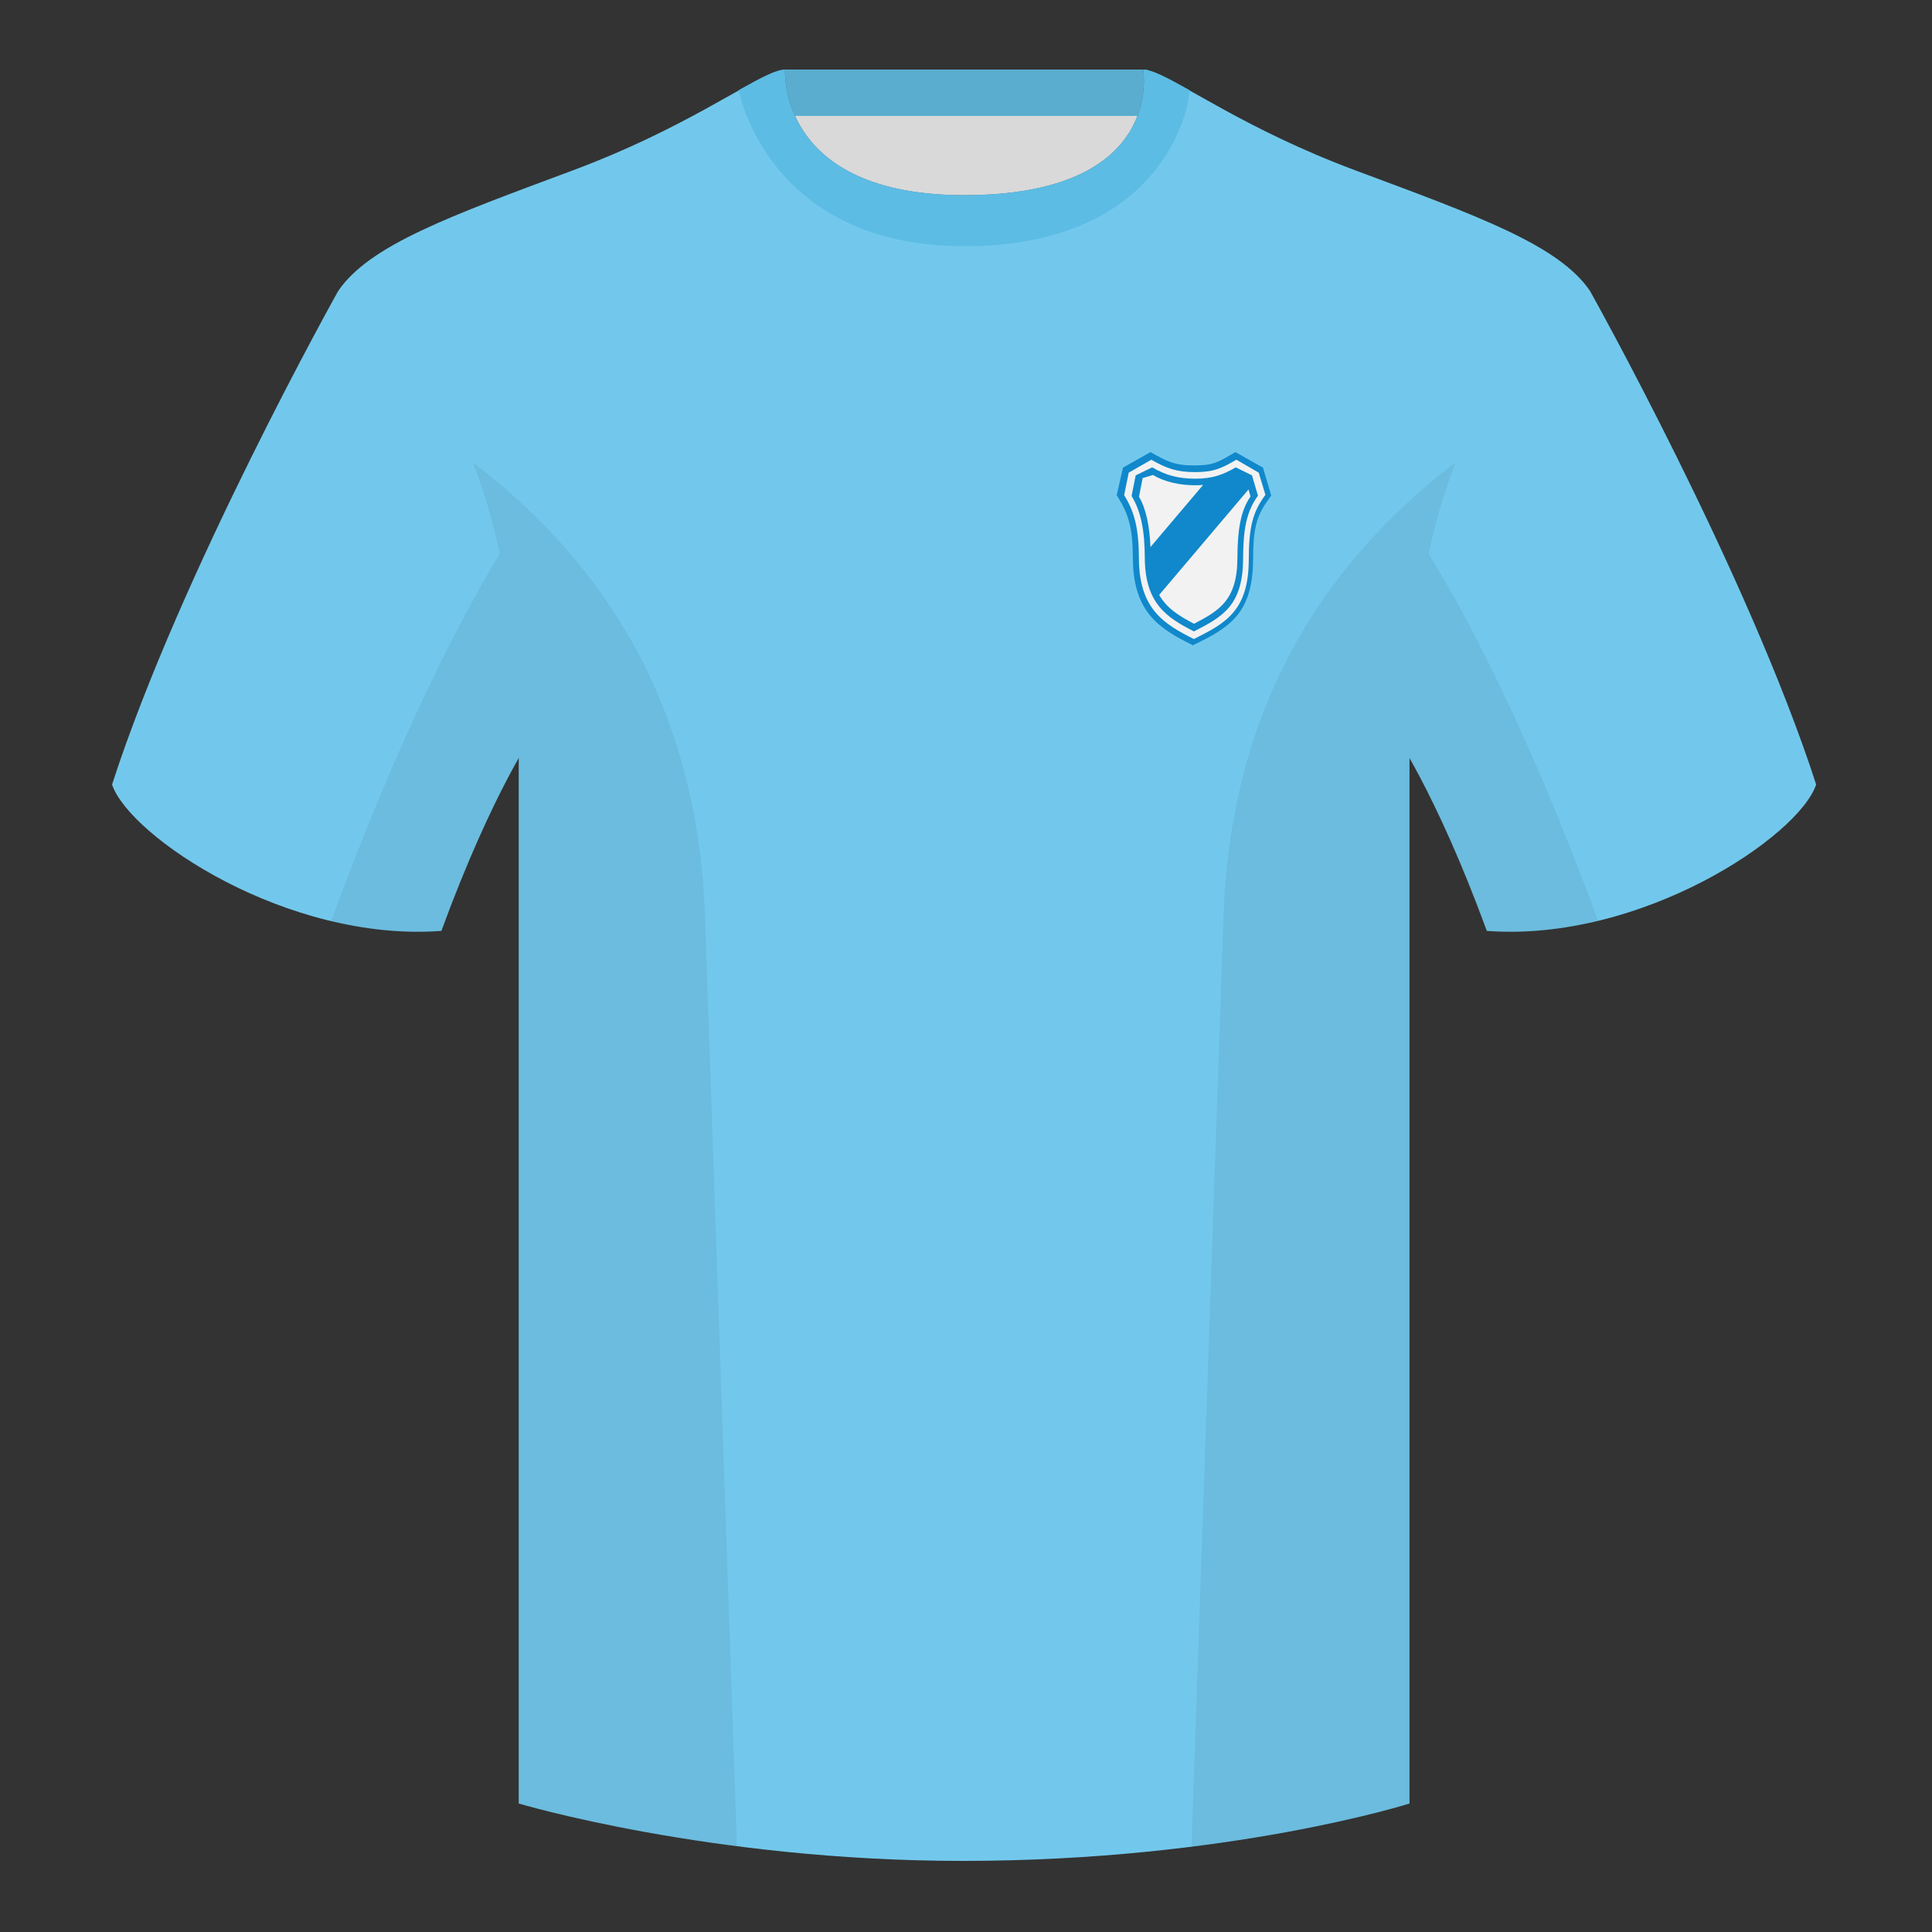 <?xml version="1.0" encoding="utf-8"?><svg width="500" height="500" viewBox="0 0 500 500" fill="none" xmlns="http://www.w3.org/2000/svg"><rect x="0" y="0" width="500" height="500" fill="#333333" stroke="none"/><path fill-rule="evenodd" clip-rule="evenodd" d="M203.003 109.223h93.644V21.928h-93.644v87.295z" fill="#D9D9D9"/><path fill-rule="evenodd" clip-rule="evenodd" d="M203 30h94V18h-94v12z" fill="#5AADCF"/><path fill-rule="evenodd" clip-rule="evenodd" d="M87.547 75.258S46.785 148.06 29 203.03c4.445 13.375 45.208 40.86 85.232 37.885 13.34-36.4 24.46-52 24.46-52S141.655 93.83 87.547 75.26zm323.925 0s40.763 72.801 58.548 127.771c-4.445 13.375-45.208 40.86-85.232 37.885-13.34-36.4-24.46-52-24.46-52s-2.963-95.085 51.144-113.655z" fill="#72C8EC"/><path fill-rule="evenodd" clip-rule="evenodd" d="M249.513 57.706c-50.081 0-47.798-39.47-48.742-39.14-7.516 2.618-24.133 14.936-52.439 25.495-31.873 11.885-52.626 19.315-60.782 31.2 11.115 8.915 46.694 28.97 46.694 120.345v271.14s49.658 14.855 114.885 14.855c68.929 0 115.649-14.855 115.649-14.855v-271.14c0-91.375 35.579-111.43 46.699-120.345-8.157-11.885-28.91-19.315-60.783-31.2-28.359-10.577-44.981-22.92-52.478-25.51-.927-.32 4.178 39.155-48.703 39.155z" fill="#72C8EC"/><path fill-rule="evenodd" clip-rule="evenodd" d="M195.09 21.211c3.689-1.981 6.365-3.181 8.086-3.181 0 0-2.185 32.495 46.335 32.495 52.217 0 46.335-32.495 46.335-32.495 1.785 0 4.598 1.29 8.505 3.405-7.175 24.48-25.349 36.721-54.523 36.721-29.264 0-47.51-12.315-54.738-36.945z" fill="#544B4B"/><path fill-rule="evenodd" clip-rule="evenodd" d="M307.852 23.345C302.08 20.105 298.124 18 295.844 18c0 0 5.882 32.495-46.335 32.495-48.52 0-46.335-32.495-46.335-32.495-2.28 0-6.236 2.105-12.003 5.345 0 0 7.368 40.38 58.403 40.38 51.478 0 58.278-35.895 58.278-40.38z" fill="#5CBCE4"/><path fill-rule="evenodd" clip-rule="evenodd" d="M413.584 238.323c-9.287 2.238-19.064 3.316-28.797 2.592-8.198-22.369-15.558-36.883-20.013-44.748v270.577s-21.102 6.71-55.866 11.111l-.544-.06c1.88-54.795 5.722-166.47 8.276-240.705 2.055-59.755 31.085-95.29 60.099-117.44-2.675 6.781-5.072 14.606-6.999 23.667 7.354 11.852 24.435 42.069 43.83 94.964l.014.042zM190.717 477.795c-34.248-4.401-56.476-11.051-56.476-11.051V196.172c-4.456 7.867-11.814 22.379-20.01 44.743-9.633.716-19.309-.332-28.51-2.523a.557.557 0 01.02-.097c19.376-52.848 36.305-83.066 43.609-94.944-1.929-9.075-4.328-16.912-7.006-23.701 29.014 22.15 58.043 57.685 60.099 117.44 2.554 74.235 6.395 185.91 8.276 240.705h-.002z" fill="#000" fill-opacity=".06"/><path d="M319.73 117c-4.252 2.4-5.285 3.429-10.525 3.456-5.351 0-7.159-1.023-11.453-3.456l-7.126 4.03-1.626 7.126c3.038 4.776 4.161 8.255 4.189 16.535.119 13.897 7.001 18.089 15.552 22.309 8.858-4.371 15.455-7.748 15.55-21.97.027-9.248 1.07-11.908 4.709-16.768l-2.144-7.232-7.126-4.03z" fill="#1088CB"/><path d="M319.975 118.975c-3.887 2.227-5.794 3.183-10.583 3.208-4.891 0-7.506-.95-11.431-3.208l-5.844 3.347-1.193 5.826c2.777 4.433 3.803 8.844 3.829 16.53.109 12.899 6.399 16.79 14.215 20.706 8.096-4.057 14.126-7.191 14.213-20.392.025-8.584.978-12.422 4.305-16.933l-1.732-5.737-5.779-3.347z" fill="#F2F2F2"/><path fill-rule="evenodd" clip-rule="evenodd" d="M319.804 120.949c-3.478 2.038-6.146 2.912-10.431 2.935-4.376 0-7.678-.868-11.19-2.935l-4.267 2.076-1.067 5.33c2.484 4.055 3.403 9.079 3.426 16.11.097 11.801 5.725 15.361 12.718 18.944 7.244-3.712 12.64-6.579 12.717-18.657.023-7.853.876-12.352 3.852-16.479l-1.55-5.248-4.208-2.076zm-8.442 4.549c-.658.056-1.328.084-2.009.088-3.861 0-7.85-.788-10.949-2.662l-2.689.803-.942 4.834c1.88 3.155 2.744 7.75 2.965 13.017l13.624-16.08zm11.754 1.176l-23.123 27.291c2.04 3.569 5.315 5.515 9.025 7.469 6.392-3.366 11.153-5.967 11.221-16.921.02-7.123.773-12.283 3.398-16.025l-.521-1.814z" fill="#1088CB"/></svg>